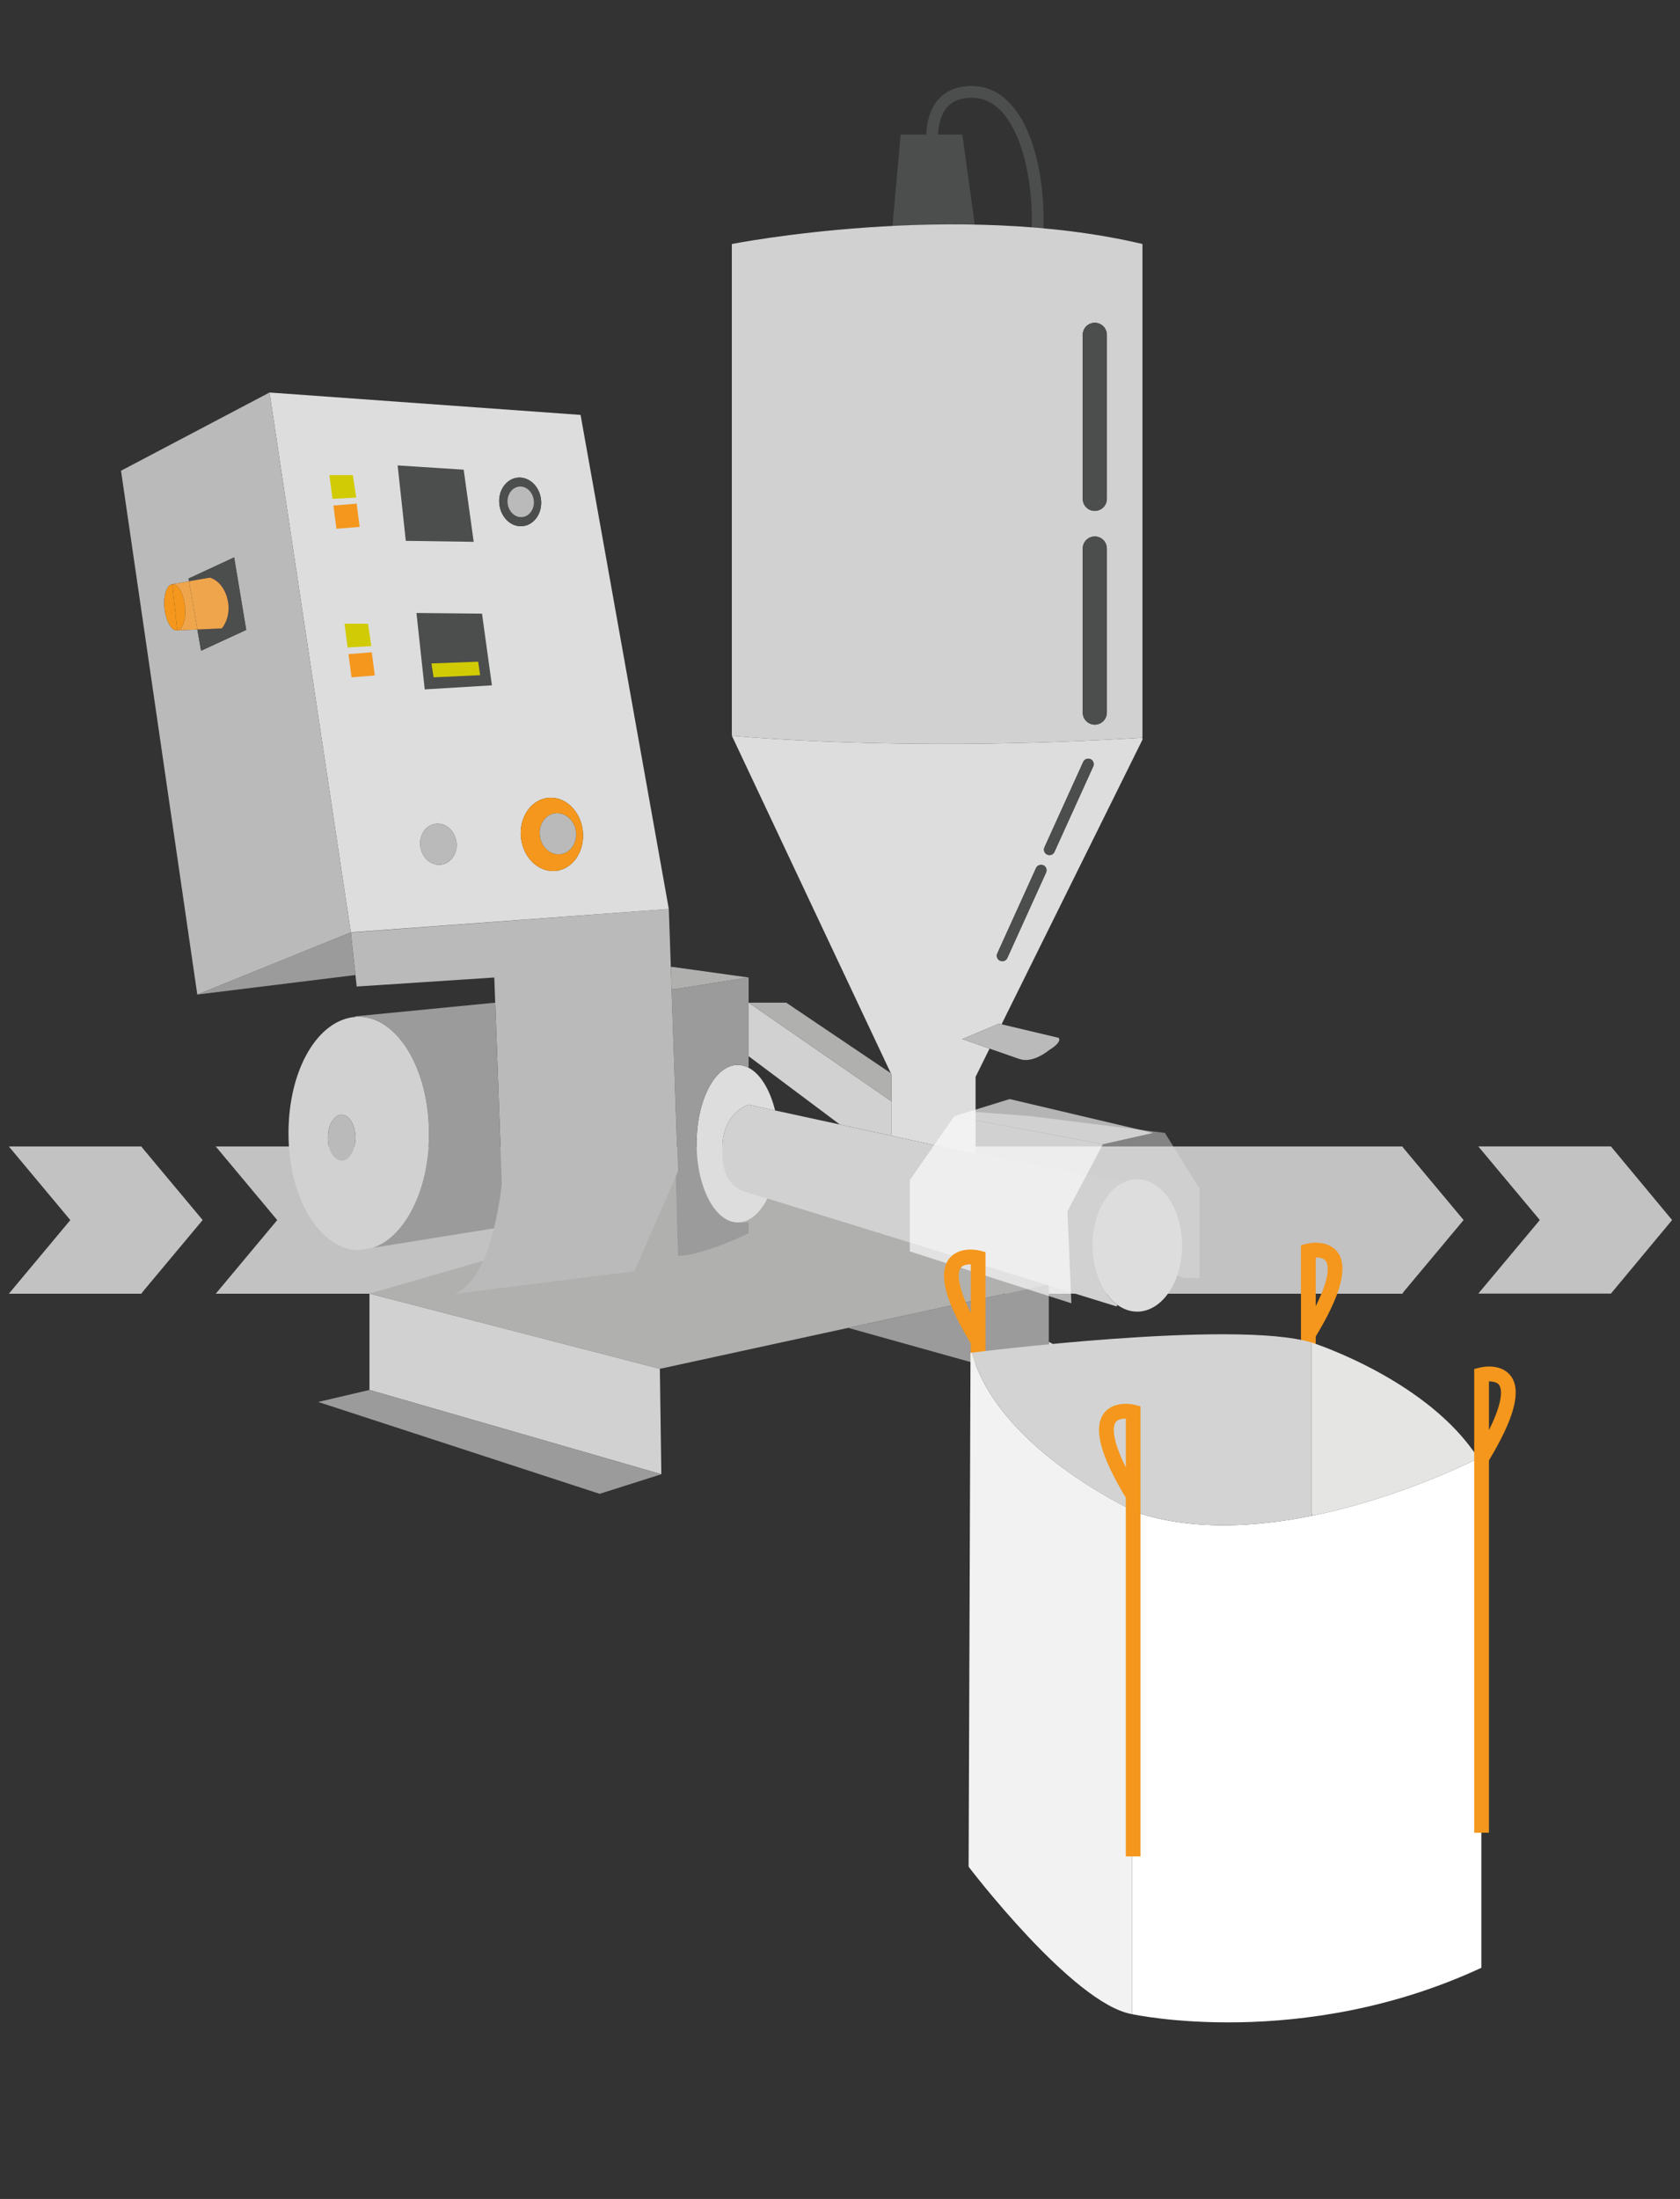 <?xml version="1.0" encoding="UTF-8"?> <svg xmlns="http://www.w3.org/2000/svg" viewBox="0 0 285 373"><rect x="0" y="0" width="285" height="373" fill="#333333" stroke="none"/><defs><style>.cls-1{fill:#ddd;}.cls-2,.cls-3{fill:#fff;}.cls-4{fill:#d1d1d1;}.cls-5{fill:#b0b0af;}.cls-6{fill:#bababa;}.cls-7{fill:#f4971c;}.cls-8{opacity:.63;}.cls-9{fill:#efa54c;}.cls-10{fill:#d1cb05;}.cls-3{opacity:.7;}.cls-11{opacity:.47;}.cls-12{fill:#e5e5e4;}.cls-13{fill:#d3d3d3;}.cls-14{fill:#4c4d4d;}.cls-15{fill:none;stroke:#4c4d4d;stroke-linecap:round;stroke-linejoin:round;stroke-width:2px;}.cls-16{fill:#9c9b9b;}.cls-17{fill:#f2f2f2;}</style></defs><g id="Calque_3"><path class="cls-3" d="m238.12,219.12l10.17-12.17-10.17-12.17c-.08-.1-.15-.2-.21-.31H36.6l10.43,12.49-10.43,12.49h201.31c.06-.11.13-.22.21-.31Z"></path><path class="cls-3" d="m24.21,219.12l10.17-12.17-10.17-12.17c-.08-.1-.15-.2-.21-.31H1.5l10.43,12.49-10.43,12.49h22.49c.06-.11.13-.22.21-.31Z"></path><polygon class="cls-3" points="261.22 206.95 250.78 219.43 273.28 219.43 283.66 206.95 273.28 194.46 250.78 194.46 261.22 206.95"></polygon></g><g id="Calque_2"><path class="cls-15" d="m158.17,24.37s-.89-7.61,5.11-8.65c10.04-1.74,13.39,13.59,12.67,24.56"></path><polygon class="cls-14" points="151.34 39.06 152.78 22.83 163.25 22.83 165.5 39.06 151.34 39.06"></polygon><g class="cls-11"><polygon class="cls-1" points="203.49 201.62 203.49 216.81 200.94 216.81 154.34 199.19 161.88 188.34 174.91 189.34 197.62 192.17 203.49 201.62"></polygon></g><path class="cls-1" d="m190.88,200.45c.65-.27,1.33-.41,2.03-.41,4.21,0,7.62,5.03,7.62,11.23s-3.41,11.22-7.62,11.22c-1.19,0-2.32-.41-3.33-1.13-2.53-1.82-4.28-5.65-4.28-10.09,0-5.16,2.36-9.51,5.58-10.82Z"></path><path class="cls-1" d="m151.12,182.04l-26.97-57.25s28.81,2.89,69.66.34v.34l-23.85,48.17-.03.11-.46-.11-6.22,2.62,4.62,1.61-2.37,4.79v12l-.23,1.05-14.02-3.05v-10.34l-.13-.28Zm34.36-52.08c.04-.11.06-.23.06-.34,0-.38-.23-.73-.6-.87-.49-.18-1.03.07-1.21.55l-6.57,14.48c-.18.49.06,1.03.55,1.21.48.18,1.02-.06,1.2-.55l6.57-14.48Zm-8,18c.04-.11.06-.23.06-.34,0-.38-.23-.73-.6-.87-.49-.18-1.03.07-1.21.55l-6.57,14.48c-.18.49.06,1.03.55,1.21.48.18,1.02-.06,1.2-.55l6.57-14.48Z"></path><path class="cls-4" d="m193.81,41.39v83.74c-40.85,2.55-69.66-.34-69.66-.34V41.39s38-7.49,69.66,0Zm-6.04,79.48v-27.82c0-.56-.23-1.08-.6-1.45s-.89-.6-1.45-.6c-1.13,0-2.04.92-2.04,2.05v27.82c0,1.13.91,2.05,2.04,2.05s2.05-.92,2.05-2.05Zm0-36.25v-27.83c0-.56-.23-1.08-.6-1.44-.37-.37-.89-.6-1.45-.6-1.13,0-2.04.91-2.04,2.04v27.83c0,1.13.91,2.04,2.04,2.04s2.05-.91,2.05-2.04Z"></path><path class="cls-4" d="m165.5,195.76l25.38,4.69c-3.22,1.31-5.58,5.66-5.58,10.82,0,4.44,1.75,8.27,4.28,10.09l-.18.24-11.48-3.55-.41-.12-47.34-14.63-3.17-.98c-4.34-1.02-4.34-5.46-4.34-5.46-1.02-8.01,4.34-9.48,4.34-9.48l4.44.97,11.04,2.4,8.77,1.91,14.02,3.05.23.05Z"></path><path class="cls-14" d="m187.77,93.05v27.82c0,1.13-.92,2.05-2.05,2.05s-2.04-.92-2.04-2.05v-27.82c0-1.13.91-2.05,2.04-2.05.56,0,1.08.23,1.45.6s.6.89.6,1.45Z"></path><path class="cls-14" d="m187.77,56.79v27.83c0,1.13-.92,2.04-2.05,2.04s-2.04-.91-2.04-2.04v-27.83c0-1.13.91-2.04,2.04-2.04.56,0,1.08.23,1.45.6.37.36.6.88.6,1.44Z"></path><polygon class="cls-1" points="185.98 232.19 177.92 234.75 177.92 227.6 185.98 232.19"></polygon><path class="cls-14" d="m185.54,129.62c0,.11-.02.23-.06.34l-6.57,14.48c-.18.49-.72.73-1.2.55-.49-.18-.73-.72-.55-1.21l6.57-14.48c.18-.48.72-.73,1.21-.55.37.14.6.49.6.87Z"></path><path class="cls-6" d="m179.6,176.05s.73.64-1.68,2.11c0,0-2.67,2.27-4.96,1.48l-5.09-1.77-4.62-1.61,6.22-2.62.46.11,9.67,2.3Z"></path><polygon class="cls-16" points="177.92 227.6 177.92 234.75 143.89 225.24 177.51 217.93 177.92 218.05 177.92 227.6"></polygon><path class="cls-14" d="m177.54,147.62c0,.11-.02.23-.06.34l-6.57,14.48c-.18.49-.72.73-1.2.55-.49-.18-.73-.72-.55-1.21l6.57-14.48c.18-.48.72-.73,1.21-.55.37.14.6.49.6.87Z"></path><path class="cls-5" d="m143.89,225.24l-31.95,6.95-49.26-12.76,19.3-5.57c-1.16,2.63-2.72,4.83-4.77,5.57l30.39-3.83,7.01-16.04.39,13.49c4.08,0,12-3.83,12-3.83v-1.86h-1.76c1.93-.05,3.68-1.59,4.93-4.06l47.34,14.63-33.62,7.31Z"></path><polygon class="cls-4" points="151.25 186.83 151.25 192.66 142.48 190.75 127 179.16 127 170.08 151.25 186.83"></polygon><polygon class="cls-5" points="151.25 182.32 151.25 186.83 127 170.08 133.38 170.08 151.12 182.04 151.25 182.32"></polygon><path class="cls-1" d="m131.46,188.24l-.02.11-4.44-.97s-5.36,1.47-4.34,9.48c0,0,0,4.44,4.34,5.46l3.17.98c-1.25,2.47-3,4.01-4.93,4.06h-.09c-3.86,0-6.98-5.98-6.98-13.36s3.12-13.36,6.98-13.36c.64,0,1.26.16,1.85.48,1.97,1.02,3.59,3.66,4.46,7.12Z"></path><path class="cls-16" d="m127,207.36v1.86s-7.92,3.83-12,3.83l-.39-13.49.39-.9-1.07-30.87.68-.02,12.39-1.96v15.31c-.59-.32-1.21-.48-1.85-.48-3.86,0-6.98,5.98-6.98,13.36s3.12,13.36,6.98,13.36h1.85Z"></path><polygon class="cls-5" points="127 165.81 114.61 167.77 113.93 167.79 113.8 164.02 114.05 164.01 127 165.81"></polygon><path class="cls-6" d="m113.93,167.79l1.07,30.87-.39.9-7.01,16.04-30.39,3.83c2.05-.74,3.61-2.94,4.77-5.57.77-1.74,1.36-3.67,1.82-5.5,1-4.03,1.33-7.57,1.33-7.57l-1.12-30.71-.16-4.27-23.34,1.53-.21-1.95-.79-7.21,53.95-3.99.34,9.83.13,3.77Z"></path><path class="cls-1" d="m98.49,70.38l14.97,83.81-53.95,3.96-13.79-91.57,52.77,3.8Zm-4.2,77.35c2.89-.31,4.95-3.33,4.58-6.76-.36-3.42-3.01-5.94-5.9-5.64-2.9.31-4.96,3.34-4.59,6.76.36,3.42,3.01,5.95,5.91,5.64Zm-5.61-58.48c1.96-.21,3.35-2.22,3.1-4.49-.24-2.27-2.02-3.94-3.97-3.74-1.96.21-3.35,2.22-3.1,4.49.24,2.27,2.02,3.95,3.97,3.74Zm-13.76,57.4c1.68-.26,2.79-2.02,2.49-3.93-.3-1.9-1.9-3.24-3.58-2.97-1.68.26-2.8,2.02-2.5,3.93.31,1.91,1.91,3.24,3.59,2.97Z"></path><polygon class="cls-16" points="33.47 168.7 59.51 158.15 113.46 154.19 59.51 158.18 60.3 165.39 33.47 168.7"></polygon><polygon class="cls-4" points="111.94 232.19 112.19 250.07 62.68 235.77 62.68 219.43 111.94 232.19"></polygon><polygon class="cls-16" points="112.19 250.07 101.72 253.39 53.98 237.81 62.68 235.77 112.19 250.07"></polygon><path class="cls-7" d="m98.87,140.97c.37,3.43-1.69,6.45-4.58,6.76-2.9.31-5.55-2.22-5.91-5.64-.37-3.42,1.69-6.45,4.59-6.76,2.89-.3,5.54,2.22,5.9,5.64Zm-3.69,3.91c1.68-.27,2.8-2.03,2.5-3.94-.3-1.9-1.91-3.23-3.59-2.97-1.67.27-2.79,2.03-2.49,3.93.3,1.91,1.9,3.24,3.58,2.98Z"></path><path class="cls-6" d="m97.68,140.94c.3,1.91-.82,3.67-2.5,3.94-1.68.26-3.28-1.07-3.58-2.98-.3-1.9.82-3.66,2.49-3.93,1.68-.26,3.29,1.07,3.59,2.97Z"></path><path class="cls-14" d="m91.78,84.76c.25,2.27-1.14,4.28-3.1,4.49-1.95.21-3.73-1.47-3.97-3.74-.25-2.27,1.14-4.28,3.1-4.49,1.95-.2,3.73,1.47,3.97,3.74Zm-3.17,2.95c1.23-.13,2.1-1.39,1.95-2.82-.16-1.43-1.27-2.48-2.5-2.35s-2.1,1.4-1.95,2.82c.15,1.43,1.27,2.48,2.5,2.35Z"></path><path class="cls-6" d="m90.56,84.89c.15,1.43-.72,2.69-1.95,2.82s-2.35-.92-2.5-2.35c-.15-1.42.72-2.69,1.95-2.82s2.34.92,2.5,2.35Z"></path><path class="cls-16" d="m84.01,170.08l1.12,30.71s-.33,3.54-1.33,7.57h-.01l-20.65,3.32c5.49-1.77,9.63-9.79,9.63-19.42,0-10.93-5.34-19.79-11.92-19.79-.21,0-.41.01-.61.03v-.1s23.77-2.32,23.77-2.32Z"></path><path class="cls-6" d="m77.41,142.72c.3,1.91-.81,3.67-2.49,3.93-1.68.27-3.28-1.06-3.59-2.97-.3-1.91.82-3.67,2.5-3.93,1.68-.27,3.28,1.07,3.58,2.97Z"></path><path class="cls-4" d="m60.85,172.47c6.58,0,11.92,8.86,11.92,19.79,0,9.63-4.14,17.65-9.63,19.42l-2.29.37c-6.58,0-11.91-8.86-11.91-19.79s5-19.23,11.3-19.76c.2-.02.4-.03.61-.03Zm-.55,20.51c0-2.15-1.05-3.89-2.34-3.89s-2.34,1.74-2.34,3.89,1.04,3.88,2.34,3.88,2.34-1.74,2.34-3.88Z"></path><path class="cls-6" d="m57.96,189.09c1.29,0,2.34,1.74,2.34,3.89s-1.05,3.88-2.34,3.88-2.34-1.74-2.34-3.88,1.04-3.89,2.34-3.89Z"></path><path class="cls-6" d="m45.72,66.58l13.79,91.57-26.04,10.55-12.94-88.85,25.19-13.27Zm-3.95,40.27l-2.05-12.3-7.74,3.59.08.46-2.83.5c-.96.1-1.55,1.94-1.32,4.11.23,2.16,1.19,3.84,2.15,3.73l3.42-.16.63,3.6,7.66-3.53Z"></path><path class="cls-14" d="m39.72,94.55l2.05,12.3-7.66,3.53-.63-3.6,4.15-.19c2.31-2.91.85-7.76-2.03-8.61l-3.54.62-.08-.46,7.74-3.59Z"></path><path class="cls-9" d="m35.6,97.98c2.88.85,4.34,5.7,2.03,8.61l-4.15.19-1.42-8.18,3.54-.62Z"></path><path class="cls-9" d="m32.06,98.6l1.42,8.18-3.42.16c.96-.1,1.55-1.94,1.32-4.1-.23-2.17-1.19-3.84-2.15-3.74l2.83-.5Z"></path><path class="cls-7" d="m31.38,102.84c.23,2.16-.36,4-1.32,4.1l-.83-7.84c.96-.1,1.92,1.57,2.15,3.74Z"></path><path class="cls-7" d="m29.23,99.1l.83,7.84c-.96.11-1.92-1.57-2.15-3.73-.23-2.17.36-4.01,1.32-4.11Z"></path><polygon class="cls-7" points="63.58 114.58 59.63 114.89 59.12 110.96 63.07 110.64 63.58 114.58"></polygon><polygon class="cls-10" points="63 109.6 58.97 109.83 58.44 105.8 62.43 105.8 63 109.6"></polygon><g class="cls-8"><polygon class="cls-2" points="195.62 192.17 187.09 194.09 161.88 189.34 171.28 186.43 195.62 192.17"></polygon><polygon class="cls-2" points="187.09 194.09 181.09 205.45 181.75 221.07 154.34 212.27 154.34 200.19 161.88 189.34 187.09 194.09"></polygon></g><polygon class="cls-14" points="83.45 116.25 72.05 116.94 70.65 103.98 81.77 104.09 83.45 116.25"></polygon><polygon class="cls-14" points="80.36 91.91 68.84 91.74 67.46 78.95 78.66 79.67 80.36 91.91"></polygon><polygon class="cls-7" points="61.01 89.38 57.07 89.69 56.56 85.76 60.51 85.43 61.01 89.38"></polygon><polygon class="cls-10" points="60.43 84.4 56.4 84.62 55.88 80.59 59.86 80.59 60.43 84.4"></polygon><polygon class="cls-10" points="81.45 114.53 73.56 114.89 73.19 112.54 81.12 112.24 81.45 114.53"></polygon><path class="cls-7" d="m167.18,230.91h-2.5v-3.04c-4.32-7.14-5.54-11.81-3.73-14.28,1.36-1.85,3.96-1.78,5.28-1.45l.95.24v18.54Zm-2.52-16.45c-.62,0-1.34.13-1.69.61-.33.46-1,2.22,1.72,7.66v-8.27h-.02Z"></path><path class="cls-7" d="m223.2,228.02h-2.5v-16.8l.95-.24c1.32-.33,3.92-.4,5.28,1.45,1.81,2.47.59,7.14-3.73,14.28v1.31Zm0-14.72v8.27c2.72-5.44,2.05-7.2,1.72-7.66-.36-.49-1.07-.62-1.72-.61Z"></path><path class="cls-2" d="m251.3,247.58v86.21c-30.5,14.17-59.28,7.86-59.28,7.86v-85.49c.58.28.91.43.91.43,9.41,3.09,20.09,2.46,29.68.51,13.9-2.82,25.52-8.42,27.76-9.54l.92.02Z"></path><path class="cls-12" d="m250.77,247.36s-.13.07-.39.2c-2.24,1.12-13.87,6.72-27.76,9.54l-.09-.47v-28.9c.88.29,19.9,6.59,28.24,19.63Z"></path><path class="cls-13" d="m222.52,256.63l.09.47c-9.6,1.95-20.27,2.58-29.68-.51,0,0-.32-.14-.91-.43h0c-4.36-2.14-23.16-12.1-27.16-26.71,0,0,44.55-5.67,57.62-1.73,0,0,.01,0,.03.01v28.9Z"></path><path class="cls-17" d="m192.02,256.16v85.49c-10.04-1.77-27.7-25-27.7-25l.32-87.2h.22c3.99,14.61,22.79,24.56,27.16,26.7h0Z"></path><path class="cls-7" d="m193.48,314.89h-2.5v-60.85c-4.32-7.14-5.54-11.81-3.73-14.28,1.36-1.85,3.96-1.78,5.28-1.45l.95.24v76.34Zm-2.52-74.26c-.62,0-1.34.13-1.69.61-.33.46-1,2.22,1.72,7.66v-8.27h-.02Z"></path><path class="cls-7" d="m252.59,310.88h-2.5v-78.66l.95-.24c1.32-.33,3.92-.4,5.28,1.45,1.81,2.47.59,7.14-3.73,14.28v63.16Zm0-76.57v8.27c2.72-5.44,2.05-7.2,1.72-7.66-.36-.49-1.12-.59-1.72-.61Z"></path></g></svg> 